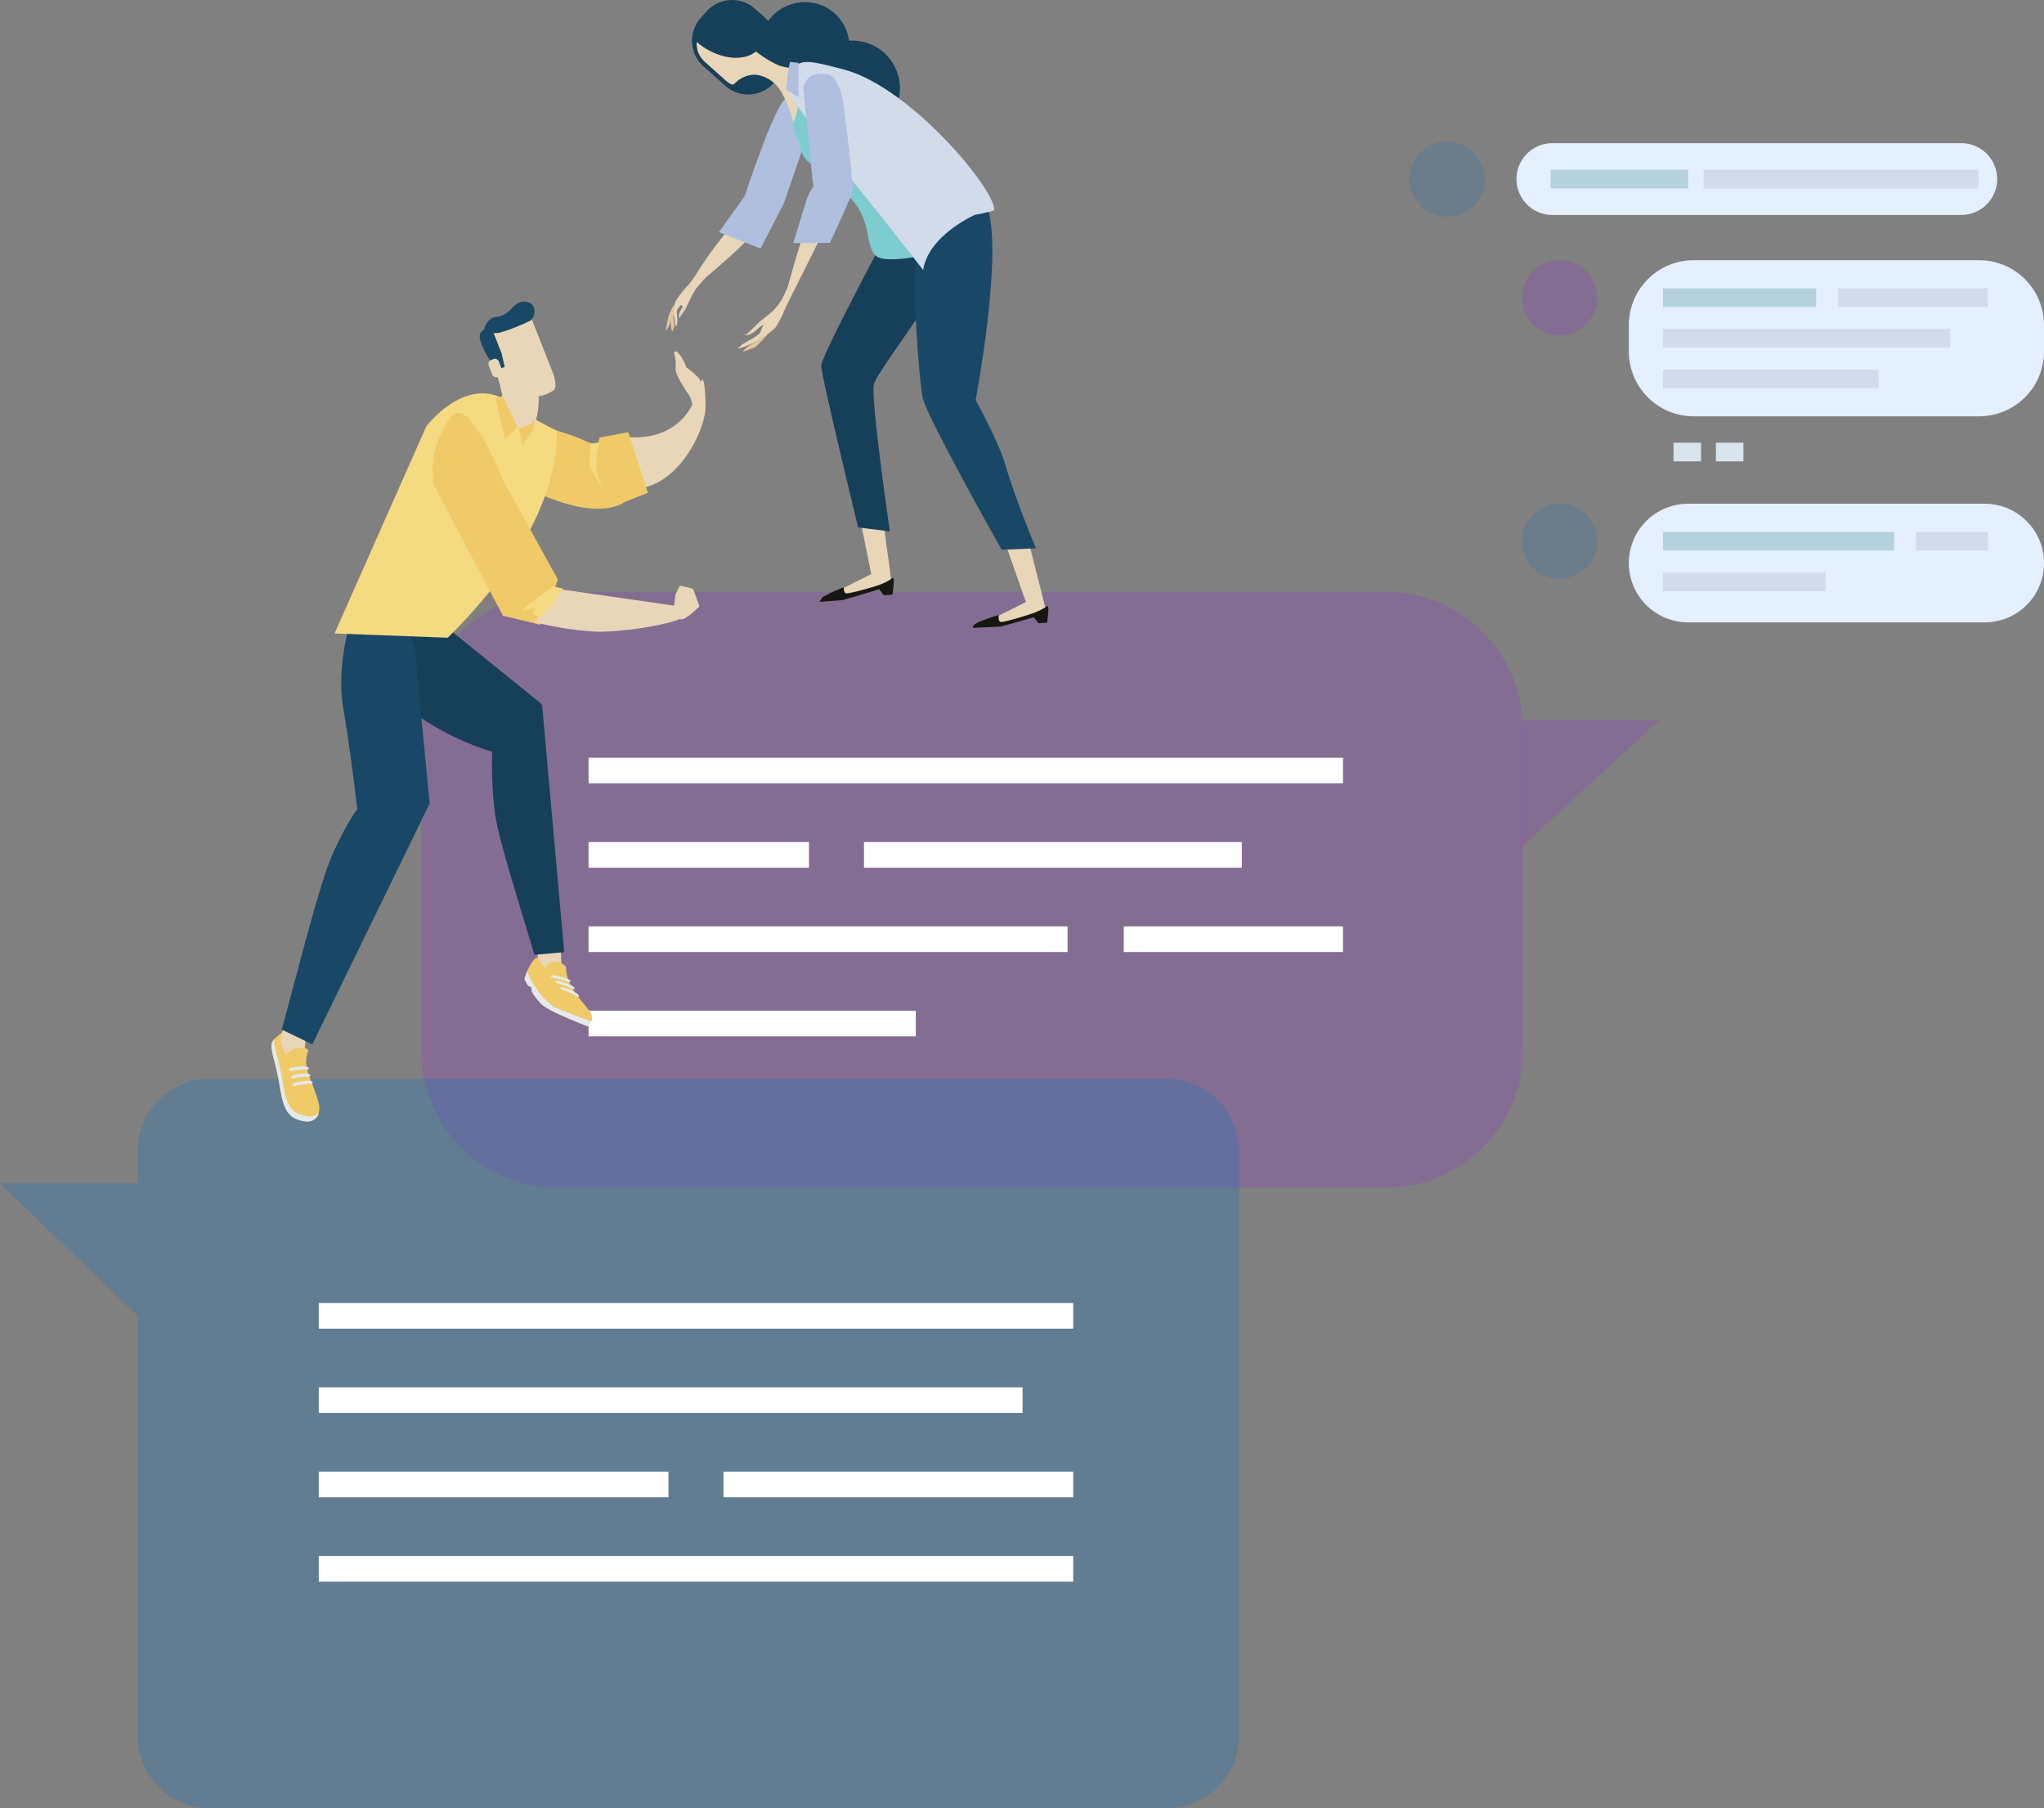 <svg xmlns="http://www.w3.org/2000/svg" xmlns:xlink="http://www.w3.org/1999/xlink" id="Groupe_608" data-name="Groupe 608" width="403.097" height="356.517" viewBox="0 0 403.097 356.517"><rect x="0" y="0" width="403.097" height="356.517" fill="#808080" stroke="none"/><defs><clipPath id="clip-path"><rect id="Rectangle_782" data-name="Rectangle 782" width="403.097" height="356.517" fill="none"></rect></clipPath></defs><g id="Groupe_607" data-name="Groupe 607" clip-path="url(#clip-path)"><path id="Rectangle_756" data-name="Rectangle 756" d="M26.982,0H190.247a26.981,26.981,0,0,1,26.981,26.981V90.527a26.981,26.981,0,0,1-26.981,26.981H26.979A26.979,26.979,0,0,1,0,90.529V26.982A26.982,26.982,0,0,1,26.982,0Z" transform="translate(83.076 116.69)" fill="rgba(151,36,226,0.2)"></path><path id="Trac&#xE9;_2570" data-name="Trac&#xE9; 2570" d="M503.332,279.94V255.006H530.46Z" transform="translate(-203.202 -113.009)" fill="rgba(151,36,226,0.2)"></path><rect id="Rectangle_757" data-name="Rectangle 757" width="148.776" height="5.055" transform="translate(116.071 149.409)" fill="#fff"></rect><rect id="Rectangle_758" data-name="Rectangle 758" width="43.473" height="5.055" transform="translate(116.071 166.036)" fill="#fff"></rect><rect id="Rectangle_759" data-name="Rectangle 759" width="74.51" height="5.055" transform="translate(170.386 166.036)" fill="#fff"></rect><rect id="Rectangle_760" data-name="Rectangle 760" width="94.462" height="5.054" transform="translate(116.071 182.663)" fill="#fff"></rect><rect id="Rectangle_761" data-name="Rectangle 761" width="43.23" height="5.054" transform="translate(221.618 182.663)" fill="#fff"></rect><rect id="Rectangle_762" data-name="Rectangle 762" width="64.534" height="5.054" transform="translate(116.071 199.29)" fill="#fff"></rect><path id="Trac&#xE9;_2571" data-name="Trac&#xE9; 2571" d="M319.265,193.252,321,206.015l-8.094,2.087-4.309.131,8.357-4.178-2.194-10.868Z" transform="translate(-145.131 -90.854)" fill="#e9d6b8"></path><path id="Trac&#xE9;_2572" data-name="Trac&#xE9; 2572" d="M321.946,72.6s-16.219,30.168-16.219,32.211,7.293,31.921,7.293,31.921l6.249.779s-3.832-26.315-3.158-29c.89-3.541,21.4-27.99,18.274-35.47s-12.439-.44-12.439-.44" transform="translate(-143.78 -32.732)" fill="#163f59"></path><path id="Trac&#xE9;_2573" data-name="Trac&#xE9; 2573" d="M319.509,218.436l-1.7.131-.914-1.177-7.18,2.124-4.57.358a3.715,3.715,0,0,1,.62-.944,25.528,25.528,0,0,1,4.145-1.93s-.066,1.047.457,1.177,5.482-1.239,6.658-1.7c2.021-.784,2.487-1.416,2.612-1.3.324.294-.132,3.263-.132,3.263" transform="translate(-143.508 -101.188)" fill="#161711"></path><path id="Trac&#xE9;_2574" data-name="Trac&#xE9; 2574" d="M250.167,113.668s-.369-.338-.648-.066a6.916,6.916,0,0,0-1.1,2.074c-.169.484-.6,2.892-.6,2.892a2.855,2.855,0,0,0,.874-1.553,12.313,12.313,0,0,1,1.47-3.348" transform="translate(-116.549 -53.376)" fill="#e2c59c"></path><path id="Trac&#xE9;_2575" data-name="Trac&#xE9; 2575" d="M250.9,113.492a3.574,3.574,0,0,0-.558,3.018,2.108,2.108,0,0,1-.4,1.771,14.76,14.76,0,0,1-.257-2.691,4.5,4.5,0,0,1,.168-1.624c.531-1.518,2.67-2.2,1.042-.475" transform="translate(-117.423 -52.896)" fill="#e2c59c"></path><path id="Trac&#xE9;_2576" data-name="Trac&#xE9; 2576" d="M275.066,73.915c-1.535,4.9-14.287,15.136-14.287,15.136s-5.808,2.484,8.44-13.935c4.278-4.933,6.224-2.411,5.847-1.2" transform="translate(-122.091 -33.949)" fill="#e9d6b8"></path><path id="Trac&#xE9;_2577" data-name="Trac&#xE9; 2577" d="M251.183,107.222l-.3-.347.209-1.582a17.98,17.98,0,0,1,2.387-3.176c.9-.721,3.087-4.544,3.477-4.925s2.81.387,2.81.387-3.145,3.3-4.281,4.718-2.057,3.991-2.483,4.561c-.724.973-1.037,1.509-1.037,1.509s-.468-.458.579-2.055c.278-.42-.342-.5-.342-.5Z" transform="translate(-117.988 -45.658)" fill="#e9d6b8"></path><path id="Trac&#xE9;_2578" data-name="Trac&#xE9; 2578" d="M251.614,112.565a4.794,4.794,0,0,0-.83,1.948c.005.511.433,2.924.433,2.924a2.876,2.876,0,0,0,.284-1.76,9.728,9.728,0,0,1,.113-3.113" transform="translate(-117.941 -52.938)" fill="#e9d6b8"></path><path id="Trac&#xE9;_2579" data-name="Trac&#xE9; 2579" d="M267.65,61.834l5.1-7.133s5.971-18.3,8.186-19.243a26.07,26.07,0,0,1,7.111-1.325l-7.606,22.054-4.577,8.872Z" transform="translate(-125.873 -16.052)" fill="#b0bfde"></path><path id="Trac&#xE9;_2580" data-name="Trac&#xE9; 2580" d="M375.139,201.482l3.434,13.577-8.093,2.092-4.308.128,8.355-4.175L370.177,200.7Z" transform="translate(-172.206 -94.386)" fill="#e9d6b8"></path><path id="Trac&#xE9;_2581" data-name="Trac&#xE9; 2581" d="M376.847,228.848l-1.695.128-.916-1.175-6.493,1.829-5.517.261a1,1,0,0,1,.228-.621c.816-.717,4.865-1.924,4.865-1.924s-.164,1.237.359,1.372,5.516-1.372,6.689-1.829c2.024-.788,2.49-1.416,2.61-1.306.328.293-.13,3.266-.13,3.266" transform="translate(-170.351 -106.083)" fill="#161711"></path><path id="Trac&#xE9;_2582" data-name="Trac&#xE9; 2582" d="M354.739,71.04c3.383,9.085-2.2,38.425-2.2,38.425s4.539,8.275,5.768,12.5c2.127,7.318,6.13,16.745,6.13,16.745l-6.759.281s-15.027-26.566-15.642-30.143-3.444-33.368.553-40.526,10.8-.906,12.148,2.714" transform="translate(-160.13 -30.59)" fill="#194866"></path><path id="Trac&#xE9;_2583" data-name="Trac&#xE9; 2583" d="M285.526,16.418a8.908,8.908,0,0,0,12.567-.848,8.908,8.908,0,0,0-.583-12.582,8.908,8.908,0,0,0-12.568.85,8.906,8.906,0,0,0,.584,12.58" transform="translate(-132.914 -0.37)" fill="#163f59"></path><path id="Trac&#xE9;_2584" data-name="Trac&#xE9; 2584" d="M302.5,31.344A9.4,9.4,0,1,0,301.9,18.2a9.306,9.306,0,0,0,.608,13.143" transform="translate(-140.838 -7.062)" fill="#163f59"></path><path id="Trac&#xE9;_2585" data-name="Trac&#xE9; 2585" d="M264.2,16.912a6.772,6.772,0,0,0,9.558-.544l-1.273-3.4a6.772,6.772,0,0,0-.542-9.557l-1.895-1.69a6.772,6.772,0,0,0-9.558.546l-1.127,1.262a6.77,6.77,0,0,0,.543,9.556Z" transform="translate(-121.169 0)" fill="#163f59"></path><path id="Trac&#xE9;_2586" data-name="Trac&#xE9; 2586" d="M259.391,15.611a13.73,13.73,0,0,0,1.532,1.147c3.7,2.38,7.918,2.609,10.143.725a20.683,20.683,0,0,0,4.55,2.773,10.28,10.28,0,0,0,4.327.447c2.59,1.655-.964,12.33-1.163,11.822s-1.177-4.787-3.071-7.593a6.67,6.67,0,0,0-4.772-2.867,5.537,5.537,0,0,0-4.03,1.707.779.779,0,0,1-.566.258,4.781,4.781,0,0,1-1.2-.781l-4.167-3.716a4.785,4.785,0,0,1-1.586-3.92" transform="translate(-121.983 -7.342)" fill="#e9d6b8"></path><path id="Trac&#xE9;_2587" data-name="Trac&#xE9; 2587" d="M320.45,68.688s-7.081,1.431-8.73,0c-2.16-1.872-.906-6.336-4.336-10.577s-4.814-5.344-6.251-6.233-3.422-1.606-4.093-3.65-1.856-5.348-1.591-6.01a8.319,8.319,0,0,0,.77-3.511c-.039-.684,24.23,29.98,24.23,29.98" transform="translate(-138.929 -18.199)" fill="#7dccd0"></path><path id="Trac&#xE9;_2588" data-name="Trac&#xE9; 2588" d="M319.892,64.094S311.816,53.735,307.64,48.61s-11.519-15.522-12.515-16.762a19.341,19.341,0,0,1-1.943-3.311s-.625-3.056,1.145-4.452,2.771-1.446,10.048.513c13.286,3.576,30.316,24.357,29.466,27.762a32.3,32.3,0,0,1-3.748.85s-9.2,4.075-10.2,10.883" transform="translate(-137.83 -10.854)" fill="#d1dbea"></path><path id="Trac&#xE9;_2589" data-name="Trac&#xE9; 2589" d="M293.372,23.036l-.379,2.2-.419,3.258,2.489,1.525-.015-6.8Z" transform="translate(-137.594 -10.834)" fill="#b0bfde"></path><path id="Trac&#xE9;_2590" data-name="Trac&#xE9; 2590" d="M284.07,107.87c-1.652,3.824-4.1,4.708-5.29,5.985a30.918,30.918,0,0,1-2.656,2.441c1.851-.2,2.428-1.42,3.176-1.831s.433-.353-.059,1.051c-.282.8-2.108,1.616-3.214,2.3a3.551,3.551,0,0,0-1.238,1.1,17.087,17.087,0,0,0,3.231-1.261,21.133,21.133,0,0,0,4.054-2.808,17.79,17.79,0,0,0,2.394-5.13c.636-2.163.79-4.6-.4-1.842" transform="translate(-129.229 -50.151)" fill="#e9d6b8"></path><path id="Trac&#xE9;_2591" data-name="Trac&#xE9; 2591" d="M301.2,65.264s-1.543-.56-4.788,7.579-6.175,20.818-6.175,20.818l9.079-18.14s3.169-7.086,1.884-10.256" transform="translate(-136.493 -30.689)" fill="#e9d6b8"></path><path id="Trac&#xE9;_2592" data-name="Trac&#xE9; 2592" d="M298,68.725s3.063-7.566,7.055-5.652c2.268,1.084,2.491,3.119,1.525,5.392-1.792,4.223-4.037,8.939-4.037,8.939l-7.226.045Z" transform="translate(-138.886 -29.516)" fill="#b0bfde"></path><path id="Trac&#xE9;_2593" data-name="Trac&#xE9; 2593" d="M300.811,47.746l-1.779-17.539s.525-2.225,2.2-2.572c2.412-.5,3.667.069,4.3,1.375,1.259,2.581,1.06,1.157,2.287,11.243,1.124,9.22,1.7,13.01-2.631,13.743-4.036.685-4.38-6.25-4.38-6.25" transform="translate(-140.632 -12.912)" fill="#b0bfde"></path><path id="Trac&#xE9;_2594" data-name="Trac&#xE9; 2594" d="M281.711,123.767a24.475,24.475,0,0,1-2.681,2.84c-.411.226-2.529.971-2.529.971a4.368,4.368,0,0,1,1.526-1.331,36.521,36.521,0,0,0,3.685-2.481" transform="translate(-130.035 -58.206)" fill="#e2c59c"></path><path id="Trac&#xE9;_2595" data-name="Trac&#xE9; 2595" d="M51.213,415.863A14.292,14.292,0,0,1,65.5,401.571H254.149a14.294,14.294,0,0,1,14.293,14.292V531.082a14.293,14.293,0,0,1-14.293,14.29H65.5a14.291,14.291,0,0,1-14.292-14.29Z" transform="translate(-24.085 -188.855)" fill="rgba(29,113,184,0.3)"></path><path id="Trac&#xE9;_2596" data-name="Trac&#xE9; 2596" d="M27.127,466.618V440.5H0Z" transform="translate(0 -207.161)" fill="rgba(29,113,184,0.3)"></path><rect id="Rectangle_763" data-name="Rectangle 763" width="148.774" height="5.054" transform="translate(62.867 256.93)" fill="#fff"></rect><rect id="Rectangle_764" data-name="Rectangle 764" width="138.798" height="5.054" transform="translate(62.867 273.556)" fill="#fff"></rect><rect id="Rectangle_765" data-name="Rectangle 765" width="68.966" height="5.054" transform="translate(62.867 290.183)" fill="#fff"></rect><rect id="Rectangle_766" data-name="Rectangle 766" width="68.966" height="5.054" transform="translate(142.675 290.183)" fill="#fff"></rect><rect id="Rectangle_767" data-name="Rectangle 767" width="148.774" height="5.054" transform="translate(62.867 306.811)" fill="#fff"></rect><path id="Trac&#xE9;_2597" data-name="Trac&#xE9; 2597" d="M199.558,349.043l-1.086-11.677,5.094-.314.557,13.473Z" transform="translate(-93.339 -158.512)" fill="#e9d6b8"></path><path id="Trac&#xE9;_2598" data-name="Trac&#xE9; 2598" d="M208.612,368.19c.074.685-.765,1.778-.765,1.778s-7.241-2.7-9.184-4.338a12.8,12.8,0,0,1-1.87-2.392c-.112-.166-.116-.827-.219-.993-.2-.3-.476-.1-.637-.371a9.143,9.143,0,0,1-.683-1.252c.991-3.447,2.433-4.31,2.433-4.31s1.871,2.9,1.935,1.969c.131-2,3.823-.93,3.848.217.1,4.587,4.932,7.708,5.143,9.692" transform="translate(-91.825 -167.57)" fill="#f0ca67"></path><path id="Trac&#xE9;_2599" data-name="Trac&#xE9; 2599" d="M208.471,371.4c-2.253-.8-6.967-2.5-7.709-3.065a15.89,15.89,0,0,1-4.962-6.84,14.937,14.937,0,0,0-.547,1.565,9.075,9.075,0,0,0,.683,1.252c.162.269.442.067.637.371.1.165.106.827.219.993a12.793,12.793,0,0,0,1.87,2.392c1.943,1.637,9.184,4.338,9.184,4.338a5.031,5.031,0,0,0,.625-1" transform="translate(-91.825 -170.007)" fill="#e5e8ec"></path><path id="Trac&#xE9;_2600" data-name="Trac&#xE9; 2600" d="M212.3,369.262c-.031.137-.341.064-.7-.14a13.867,13.867,0,0,0-2.322-1.052c-.406-.137-.7-.346-.652-.488s.429-.156.825-.015a13.548,13.548,0,0,1,2.286,1.053c.353.207.6.5.565.643" transform="translate(-98.109 -172.817)" fill="#e5e8ec"></path><path id="Trac&#xE9;_2601" data-name="Trac&#xE9; 2601" d="M210.616,366.683c-.038.138-.366.091-.737-.082a13.73,13.73,0,0,0-2.387-.855c-.409-.108-.71-.291-.653-.433s.444-.188.849-.08a13.716,13.716,0,0,1,2.349.866c.368.175.618.448.578.584" transform="translate(-97.271 -171.737)" fill="#e5e8ec"></path><path id="Trac&#xE9;_2602" data-name="Trac&#xE9; 2602" d="M208.948,364.262c-.044.14-.385.119-.771-.025a13.934,13.934,0,0,0-2.438-.665c-.42-.076-.723-.235-.656-.38s.457-.218.868-.14a13.744,13.744,0,0,1,2.409.679c.377.145.634.392.589.532" transform="translate(-96.444 -170.725)" fill="#e5e8ec"></path><path id="Trac&#xE9;_2603" data-name="Trac&#xE9; 2603" d="M103.367,382.793c-1.045-1.839.689-4.152.689-4.152l2.147-6.5,3.08.093-.86,11.453s-4.01.942-5.056-.893" transform="translate(-48.455 -175.014)" fill="#e9d6b8"></path><path id="Trac&#xE9;_2604" data-name="Trac&#xE9; 2604" d="M103.292,384.287a5.472,5.472,0,0,0-1.138.836c-.9.753-1.095,1.345-1.062,1.886.128,2.089.9,3.348,1.671,8.205s1.925,5.982,4.5,6.553,3.716-1.4,3.085-3.68c-.921-3.293-1.933-4.944-2.283-6.708a5.654,5.654,0,0,1,.24-3.348c.242-1.175-3.592-.784-4.076.42-.427,1.058-2.023-3-.937-4.164" transform="translate(-47.541 -180.726)" fill="#f0ca67"></path><path id="Trac&#xE9;_2605" data-name="Trac&#xE9; 2605" d="M101.622,387.172c.129,2.089.9,3.347,1.674,8.2s1.924,5.983,4.5,6.554a2.576,2.576,0,0,0,2.609-.621c-.325,1.245-1.4,2.023-3.141,1.637-2.575-.571-3.729-1.693-4.5-6.553s-1.543-6.116-1.671-8.205a1.852,1.852,0,0,1,.551-1.394,1.731,1.731,0,0,0-.021.378" transform="translate(-47.541 -181.905)" fill="#e5e8ec"></path><path id="Trac&#xE9;_2606" data-name="Trac&#xE9; 2606" d="M105.133,384.317a.335.335,0,0,1,.061-.03c-.021.021-.037.05-.055.07,0-.011,0-.029-.006-.04" transform="translate(-49.443 -180.726)" fill="#e9d6b8"></path><path id="Trac&#xE9;_2607" data-name="Trac&#xE9; 2607" d="M108.873,403.183c0,.166.322.2.724.1a11.5,11.5,0,0,1,2.529-.323c.431-.008.771-.134.756-.31s-.382-.332-.8-.32a11.618,11.618,0,0,0-2.493.342c-.4.1-.709.343-.714.509" transform="translate(-51.202 -189.212)" fill="#e5e8ec"></path><path id="Trac&#xE9;_2608" data-name="Trac&#xE9; 2608" d="M108.394,400.4c.025.167.344.208.722.119a10.6,10.6,0,0,1,2.388-.278c.408,0,.716-.123.675-.3s-.408-.341-.808-.333a10.612,10.612,0,0,0-2.357.3c-.37.094-.639.331-.621.494" transform="translate(-50.976 -187.932)" fill="#e5e8ec"></path><path id="Trac&#xE9;_2609" data-name="Trac&#xE9; 2609" d="M107.506,397.649c.035.167.378.221.775.144a11.964,11.964,0,0,1,2.493-.207c.424.007.739-.106.683-.286s-.448-.351-.867-.358a11.718,11.718,0,0,0-2.461.233c-.389.082-.662.306-.624.475" transform="translate(-50.557 -186.677)" fill="#e5e8ec"></path><path id="Trac&#xE9;_2610" data-name="Trac&#xE9; 2610" d="M254.407,142.608a4.2,4.2,0,0,0-.629-3.356s-2.789-4.043-2.531-5.089a8.437,8.437,0,0,0-.318-3.1s.176-.971,1.325.65a8.178,8.178,0,0,1,1.078,2.2s2.4,1.736,2.72,2.548c.649,1.671-.729,5.926-.729,5.926s-.984.447-.917.221" transform="translate(-118.009 -61.5)" fill="#e9d6b8"></path><path id="Trac&#xE9;_2611" data-name="Trac&#xE9; 2611" d="M225.389,152.493s12.019,2.5,15.128-9.694c.925-3.624,1.255.16,1.3,3.83s-3.871,13.1-10.966,15.638-10,2.9-12.188.713,6.728-10.487,6.728-10.487" transform="translate(-102.671 -66.467)" fill="#e9d6b8"></path><path id="Trac&#xE9;_2612" data-name="Trac&#xE9; 2612" d="M139.157,211.753l32.861,26.555-2.843,11.162a54.534,54.534,0,0,1-22.151-9.232c-10.4-7.607-7.866-28.485-7.866-28.485" transform="translate(-65.315 -99.585)" fill="#163f59"></path><path id="Trac&#xE9;_2613" data-name="Trac&#xE9; 2613" d="M191.531,311.551c-2.341-8.11-7.238-23.051-7.83-28.344a75.329,75.329,0,0,1-.145-16.783l9.481-4.285,4.378,48.89Z" transform="translate(-86.145 -123.281)" fill="#163f59"></path><path id="Trac&#xE9;_2614" data-name="Trac&#xE9; 2614" d="M132.685,211.1l8.773,15.2,3.027,31.491-13.373,9.4s-1.479-15.273-3.684-28.344c-2.145-12.7,5.258-27.751,5.258-27.751" transform="translate(-59.744 -99.277)" fill="#194866"></path><path id="Trac&#xE9;_2615" data-name="Trac&#xE9; 2615" d="M104.883,342.867c2.792-10,7.371-28.773,10.1-34.751,5.062-11.073,7.139-10.735,7.139-10.735L134,298.409l-23.08,47.368Z" transform="translate(-49.325 -139.855)" fill="#194866"></path><path id="Trac&#xE9;_2616" data-name="Trac&#xE9; 2616" d="M178.348,162.047s-.974,4.088,14.687,9.724c9.763,3.516,13.554.355,13.554.355l4.619-1.838-3.868-11.949-5.673,1.078-.177.845a2.33,2.33,0,0,1-2,.08c-.976-.489-5.575-2.572-14.944-4.45-10.906-2.186-5.96,5.193-6.2,6.153" transform="translate(-83.445 -73.126)" fill="#f0ca67"></path><path id="Trac&#xE9;_2617" data-name="Trac&#xE9; 2617" d="M219.535,169.323l.069-3.193.105-1.274a2.538,2.538,0,0,0,1.7-.293l-.518,2.356-.078,2.9,1.152,3.805Z" transform="translate(-103.245 -77.392)" fill="#f4da80"></path><path id="Trac&#xE9;_2618" data-name="Trac&#xE9; 2618" d="M146.864,194.615l-22.323-.842,18.111-40.853s8.107-10.66,16.426-4.633a60.028,60.028,0,0,0,9.265,5.475s2.107,17.69-21.479,40.853" transform="translate(-58.57 -68.87)" fill="#f4da80"></path><path id="Trac&#xE9;_2619" data-name="Trac&#xE9; 2619" d="M252.194,224.655c1.142-.006,3.626-2.588,3.626-2.588l-1.288-3.463-2.613-.594-.861,1.783-.435,3.562s.871,1.306,1.571,1.3" transform="translate(-117.865 -102.528)" fill="#e9d6b8"></path><path id="Trac&#xE9;_2620" data-name="Trac&#xE9; 2620" d="M175.508,167.944l10.274,18.6-.546,1.48,1.537.31-4.515,7.125-7.311-1.776-13.565-25.661a17.178,17.178,0,0,1,3.252-13.44c3.583-4.924,9.966,11.868,10.874,13.36" transform="translate(-75.764 -72.276)" fill="#f0ca67"></path><path id="Trac&#xE9;_2621" data-name="Trac&#xE9; 2621" d="M203.738,219.276l25.2,3.625s-.374,1.924-1.741,2.432c-3.705,1.377-12.435,2.569-16.737,2.317a66.768,66.768,0,0,1-11.63-1.878Z" transform="translate(-93.509 -103.123)" fill="#e9d6b8"></path><path id="Trac&#xE9;_2622" data-name="Trac&#xE9; 2622" d="M193.91,222.586s4.64-3.42,6.993-5.288l-.237.646,1.536.31-1.581,2.45-2.758,3.147-1.627-.613.591-1.113Z" transform="translate(-91.194 -102.193)" fill="#f4da80"></path><path id="Trac&#xE9;_2623" data-name="Trac&#xE9; 2623" d="M192.538,138.806a16.632,16.632,0,0,1-.292,9.781c-2.318,2.107-5.979-1.967-5.872-3.195a32.4,32.4,0,0,0-1.591-7.239c-.369-.746,6.963-1.918,7.755.653" transform="translate(-86.895 -64.537)" fill="#e9d6b8"></path><path id="Trac&#xE9;_2624" data-name="Trac&#xE9; 2624" d="M189.429,137.152a14.186,14.186,0,0,0-3.648.559c.519,1.325,1.06,2.625,1.5,3.465,1.218,2.334,3.531,2.756,5.043,3.2a3.584,3.584,0,0,0,1.126.11c0-.8-.117-2.466-.433-5.714-.119-1.219-1.811-1.616-3.585-1.618" transform="translate(-87.371 -64.501)" fill="#e9d6b8"></path><path id="Trac&#xE9;_2625" data-name="Trac&#xE9; 2625" d="M189.48,117.24l4.478,11.352s1.059,2.689.189,3.481a7.362,7.362,0,0,1-5.216,1.241c-1.511-.441-3.825-.863-5.042-3.2s-3.264-8.271-3.264-8.271.077-2.252,4.123-2.516,4.732-2.088,4.732-2.088" transform="translate(-84.946 -55.137)" fill="#e9d6b8"></path><path id="Trac&#xE9;_2626" data-name="Trac&#xE9; 2626" d="M187.891,112.309a2.207,2.207,0,0,1,2.069.769,2.486,2.486,0,0,1-.434,2.892,34.908,34.908,0,0,1-6.225,2.457,3.929,3.929,0,0,1-2.788-.495c-.574-.469.76-2.495,1.974-2.6,3.1-.278,3.36-2.8,5.4-3.02" transform="translate(-84.829 -52.81)" fill="#194866"></path><path id="Trac&#xE9;_2627" data-name="Trac&#xE9; 2627" d="M180.935,121.879l1.936,4.905.64,2.749-.578.229-1.057.415s-4.389-6.05-3.055-7.465,1.866-1.18,2.115-.833" transform="translate(-83.979 -57.194)" fill="#194866"></path><path id="Trac&#xE9;_2628" data-name="Trac&#xE9; 2628" d="M184.6,135.89a.825.825,0,0,1-.466,1.071l-.45.179a.832.832,0,0,1-1.075-.466l-.706-1.8a.826.826,0,0,1,.466-1.073l.449-.177a.83.83,0,0,1,1.074.465Z" transform="translate(-85.52 -62.816)" fill="#e9d6b8"></path><path id="Trac&#xE9;_2629" data-name="Trac&#xE9; 2629" d="M188.871,153.484l-2.457,2.44-1.875-7.987,1.354-.581Z" transform="translate(-86.787 -69.3)" fill="#f0ca67"></path><path id="Trac&#xE9;_2630" data-name="Trac&#xE9; 2630" d="M195.766,156.781l.548-1.03-.27,2.279-2.147,2.931-.679-3.235Z" transform="translate(-90.869 -73.248)" fill="#f0ca67"></path><path id="Rectangle_768" data-name="Rectangle 768" d="M7.078,0H87.721A7.077,7.077,0,0,1,94.8,7.077v0a7.077,7.077,0,0,1-7.077,7.077H7.079A7.079,7.079,0,0,1,0,7.078v0A7.078,7.078,0,0,1,7.078,0Z" transform="translate(299.065 28.233)" fill="#e4efff"></path><path id="Rectangle_769" data-name="Rectangle 769" d="M12.784,0h56.3A12.785,12.785,0,0,1,81.872,12.785V18A12.782,12.782,0,0,1,69.09,30.778H12.784A12.784,12.784,0,0,1,0,17.994v-5.21A12.784,12.784,0,0,1,12.784,0Z" transform="translate(321.224 51.309)" fill="#e4efff"></path><rect id="Rectangle_770" data-name="Rectangle 770" width="27.117" height="3.683" transform="translate(305.803 33.47)" fill="#b5d1de"></rect><rect id="Rectangle_771" data-name="Rectangle 771" width="54.203" height="3.683" transform="translate(335.966 33.47)" fill="#d1dbea"></rect><path id="Trac&#xE9;_2631" data-name="Trac&#xE9; 2631" d="M524.756,60.069a7.426,7.426,0,1,0,7.425-7.425,7.427,7.427,0,0,0-7.425,7.425" transform="translate(-246.787 -24.758)" fill="rgba(29,113,184,0.2)"></path><rect id="Rectangle_772" data-name="Rectangle 772" width="30.195" height="3.683" transform="translate(327.964 56.862)" fill="#b5d1de"></rect><rect id="Rectangle_773" data-name="Rectangle 773" width="29.548" height="3.683" transform="translate(362.468 56.862)" fill="#d1dbea"></rect><rect id="Rectangle_774" data-name="Rectangle 774" width="56.665" height="3.683" transform="translate(327.963 64.864)" fill="#d1dbea"></rect><rect id="Rectangle_775" data-name="Rectangle 775" width="42.507" height="3.685" transform="translate(327.964 72.865)" fill="#d1dbea"></rect><path id="Trac&#xE9;_2632" data-name="Trac&#xE9; 2632" d="M566.593,104.227a7.425,7.425,0,1,0,7.425-7.425,7.426,7.426,0,0,0-7.425,7.425" transform="translate(-266.463 -45.525)" fill="rgba(151,36,226,0.2)"></path><rect id="Rectangle_776" data-name="Rectangle 776" width="5.433" height="3.683" transform="translate(330.031 87.288)" fill="#d8e5ed"></rect><rect id="Rectangle_777" data-name="Rectangle 777" width="5.433" height="3.683" transform="translate(338.389 87.288)" fill="#d8e5ed"></rect><path id="Rectangle_778" data-name="Rectangle 778" d="M11.7,0h58.48a11.7,11.7,0,0,1,11.7,11.7v0a11.7,11.7,0,0,1-11.7,11.7H11.7A11.7,11.7,0,0,1,0,11.7v0A11.7,11.7,0,0,1,11.7,0Z" transform="translate(321.224 99.323)" fill="#e4efff"></path><rect id="Rectangle_779" data-name="Rectangle 779" width="45.585" height="3.684" transform="translate(327.963 104.875)" fill="#b5d1de"></rect><rect id="Rectangle_780" data-name="Rectangle 780" width="14.159" height="3.684" transform="translate(377.857 104.875)" fill="#d1dbea"></rect><rect id="Rectangle_781" data-name="Rectangle 781" width="32.042" height="3.684" transform="translate(327.964 112.878)" fill="#d1dbea"></rect><path id="Trac&#xE9;_2633" data-name="Trac&#xE9; 2633" d="M566.593,194.87a7.425,7.425,0,1,0,7.425-7.427,7.424,7.424,0,0,0-7.425,7.427" transform="translate(-266.463 -88.152)" fill="rgba(29,113,184,0.2)"></path></g></svg>
